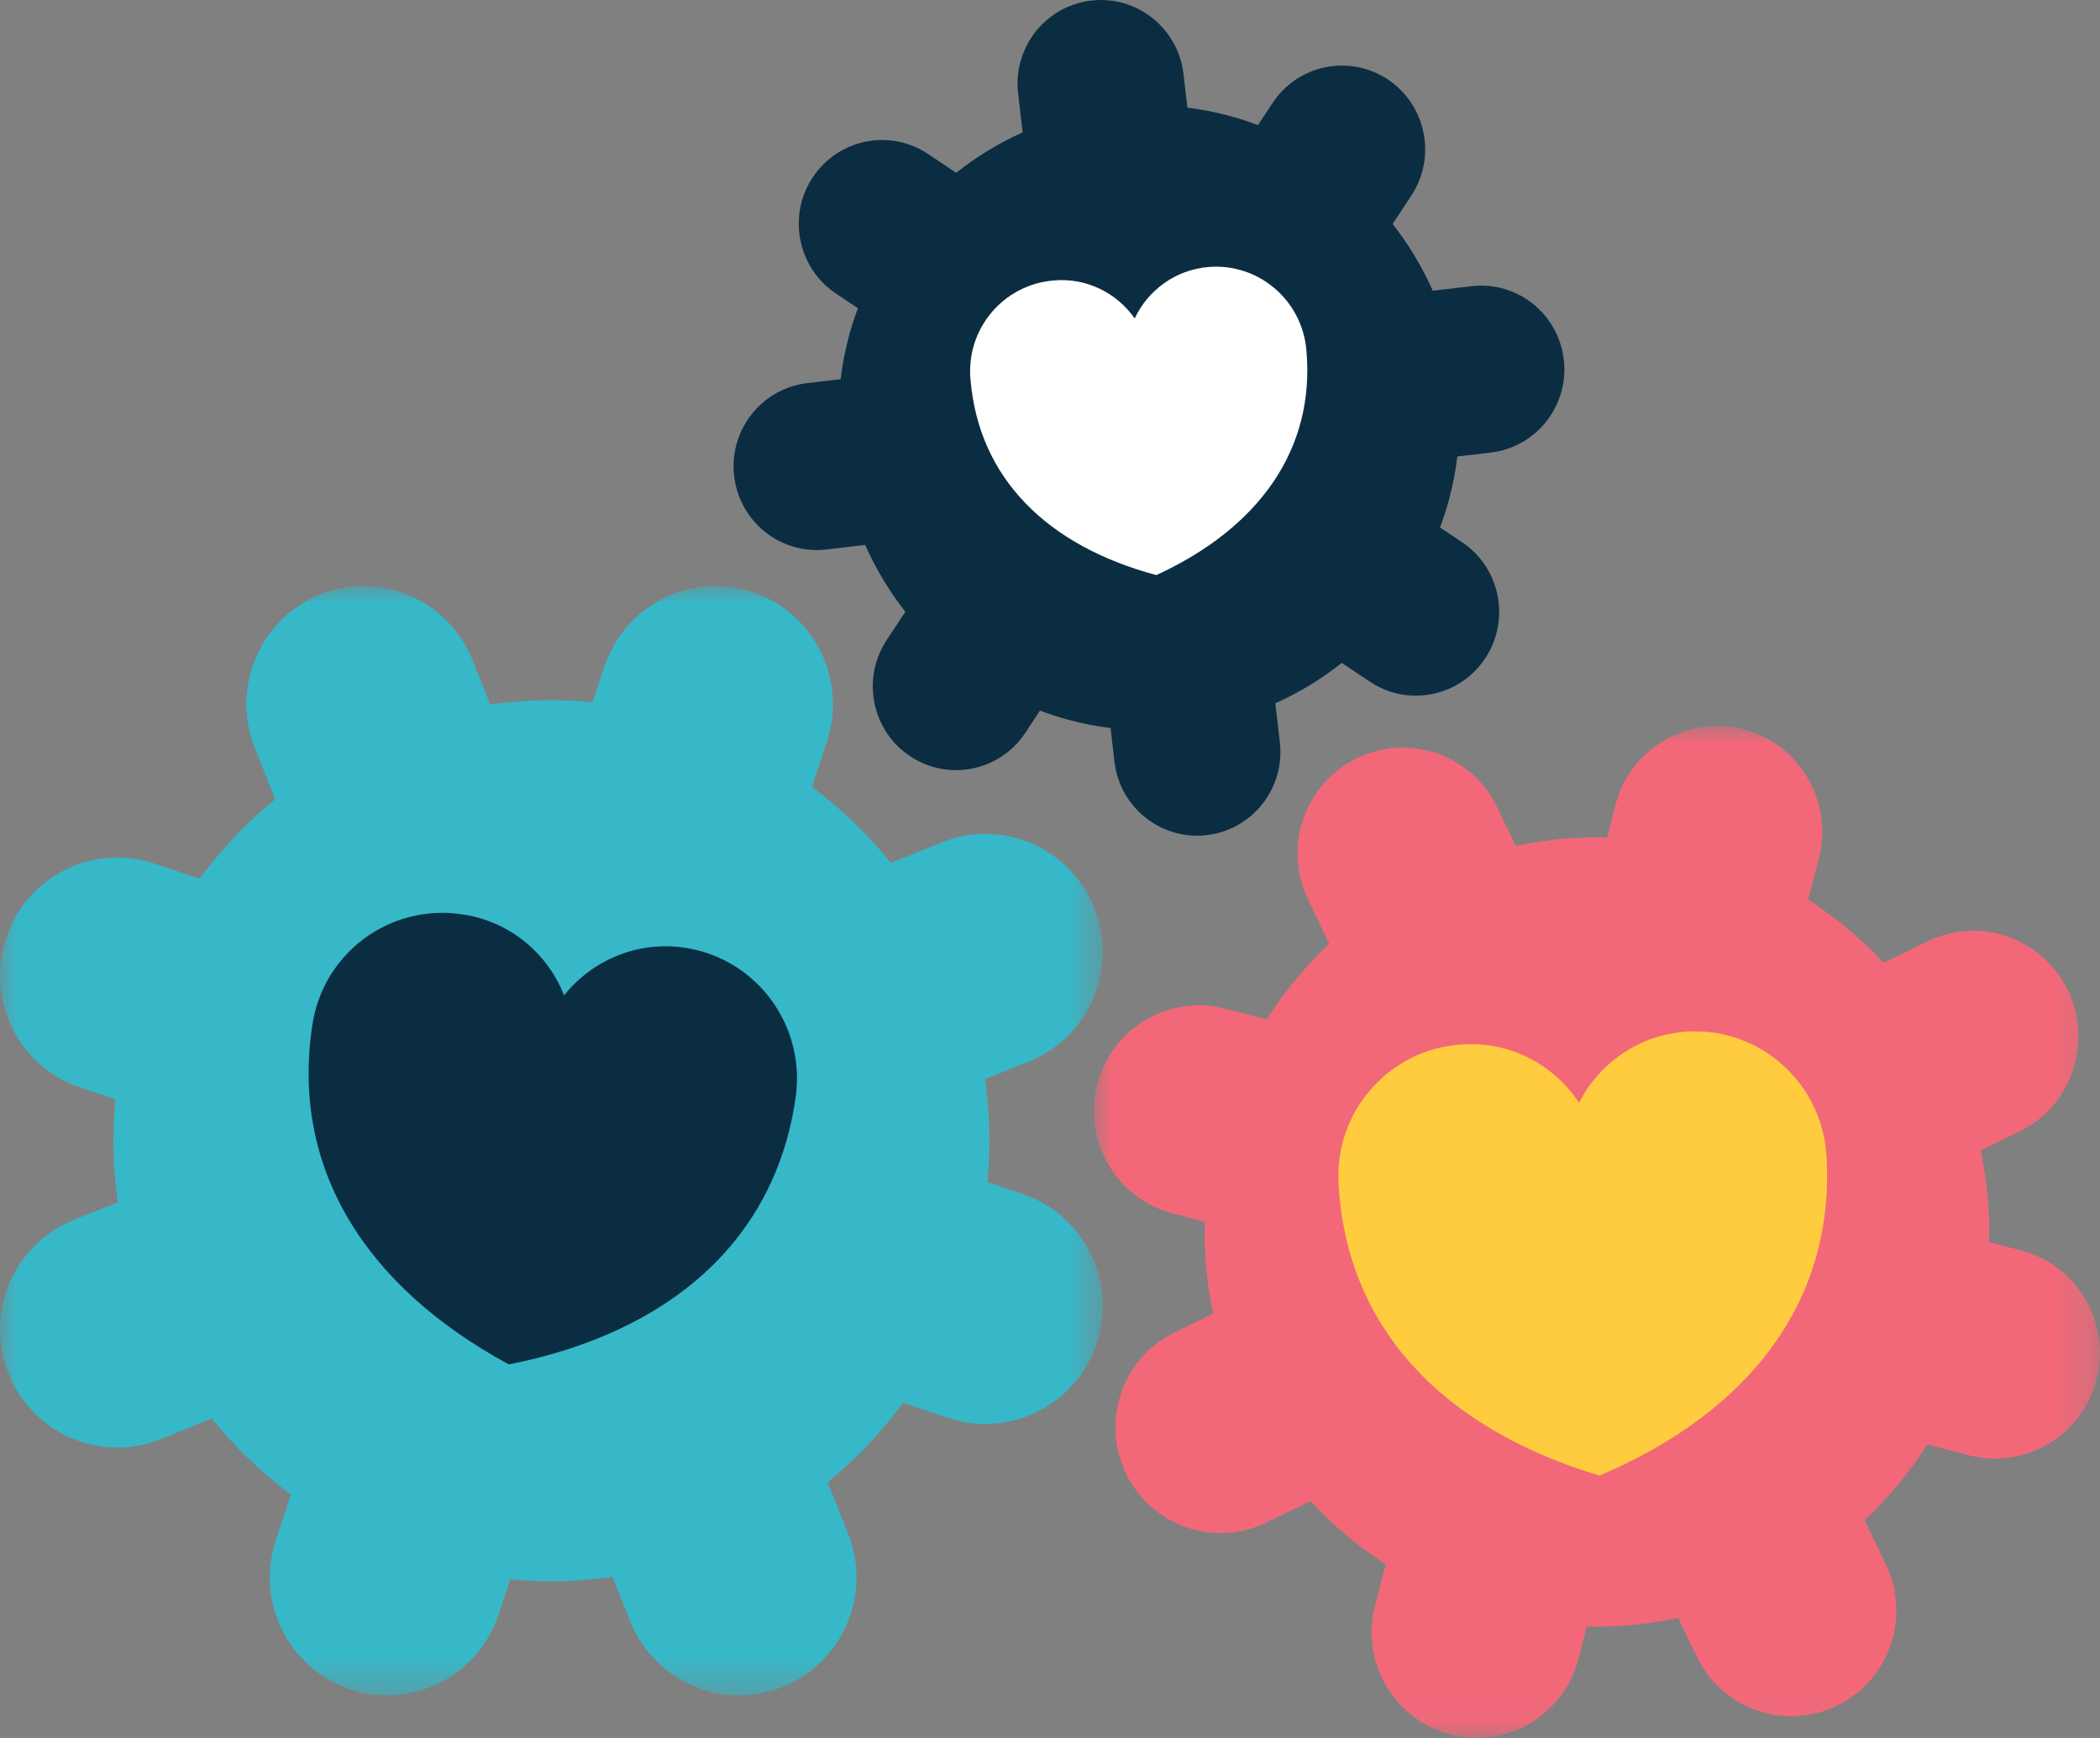 <?xml version="1.0" encoding="UTF-8"?>
<svg width="58px" height="48px" viewBox="0 0 58 48" version="1.1" xmlns="http://www.w3.org/2000/svg" xmlns:xlink="http://www.w3.org/1999/xlink">
    <rect x="0" y="0" width="58" height="48" fill="#808080" stroke="none"/>
    <title>Group 15</title>
    <defs>
        <polygon id="path-1" points="0 0 30.458 0 30.458 30.636 0 30.636"></polygon>
        <polygon id="path-3" points="0 0 27.787 0 27.787 27.95 0 27.95"></polygon>
    </defs>
    <g id="Navigation" stroke="none" stroke-width="1" fill="none" fill-rule="evenodd">
        <g id="Group-15">
            <g id="Group-3" transform="translate(0, 16.187)">
                <mask id="mask-2" fill="white">
                    <use xlink:href="#path-1"></use>
                </mask>
                <g id="Clip-2"></g>
                <path d="M13.767,28.407 L14.091,27.429 C14.466,27.465 14.845,27.485 15.229,27.485 C15.803,27.485 16.366,27.442 16.919,27.364 L17.405,28.587 C18.069,30.258 19.955,31.071 21.617,30.402 C23.278,29.734 24.086,27.837 23.422,26.166 L22.859,24.751 C23.641,24.109 24.344,23.371 24.946,22.555 L26.193,22.973 C27.89,23.542 29.725,22.619 30.291,20.912 C30.856,19.205 29.94,17.358 28.242,16.789 L27.27,16.463 C27.305,16.086 27.325,15.704 27.325,15.318 C27.325,14.741 27.283,14.175 27.205,13.619 L28.421,13.13 C30.082,12.461 30.89,10.564 30.225,8.893 C29.561,7.222 27.675,6.409 26.014,7.078 L24.607,7.644 C23.969,6.856 23.235,6.15 22.424,5.544 L22.839,4.291 C23.405,2.584 22.488,0.738 20.79,0.168 C19.092,-0.401 17.258,0.522 16.691,2.229 L16.367,3.207 C15.992,3.171 15.613,3.151 15.229,3.151 C14.655,3.151 14.092,3.194 13.539,3.272 L13.053,2.05 C12.388,0.378 10.503,-0.435 8.842,0.234 C7.575,0.744 6.804,1.968 6.804,3.261 C6.804,3.664 6.879,4.073 7.037,4.47 L7.6,5.885 C6.817,6.527 6.115,7.265 5.512,8.082 L4.266,7.664 C2.568,7.095 0.733,8.017 0.167,9.725 C0.054,10.067 -0,10.414 -0,10.756 C-0,12.12 0.859,13.392 2.216,13.848 L3.188,14.173 C3.153,14.55 3.133,14.932 3.133,15.318 C3.133,15.895 3.176,16.462 3.254,17.017 L2.038,17.506 C0.771,18.016 -0,19.24 -0,20.533 C-0,20.936 0.075,21.346 0.232,21.742 C0.897,23.414 2.783,24.227 4.444,23.558 L5.851,22.993 C6.489,23.78 7.223,24.486 8.035,25.092 L7.619,26.346 C7.506,26.688 7.452,27.035 7.452,27.377 C7.452,28.742 8.311,30.013 9.669,30.468 C11.366,31.038 13.201,30.115 13.767,28.407" id="Fill-1" fill="#36B8C9" mask="url(#mask-2)"></path>
            </g>
            <g id="Group-6" transform="translate(30.213, 20.05)">
                <mask id="mask-4" fill="white">
                    <use xlink:href="#path-3"></use>
                </mask>
                <g id="Clip-5"></g>
                <path d="M13.384,25.762 L13.613,24.868 C13.951,24.877 14.291,24.871 14.634,24.847 C15.147,24.812 15.648,24.739 16.136,24.635 L16.646,25.698 C17.341,27.15 19.076,27.761 20.52,27.061 C21.964,26.362 22.57,24.617 21.875,23.164 L21.286,21.934 C21.946,21.313 22.529,20.61 23.018,19.843 L24.157,20.14 C25.709,20.544 27.292,19.606 27.694,18.046 C28.095,16.485 27.163,14.892 25.612,14.488 L24.724,14.256 C24.732,13.917 24.727,13.575 24.703,13.23 C24.668,12.715 24.595,12.211 24.492,11.719 L25.549,11.207 C26.993,10.507 27.599,8.762 26.904,7.31 C26.208,5.857 24.473,5.247 23.03,5.947 L21.807,6.539 C21.189,5.875 20.49,5.289 19.728,4.798 L20.023,3.652 C20.424,2.091 19.492,0.498 17.941,0.094 C16.389,-0.31 14.805,0.627 14.404,2.188 L14.174,3.082 C13.836,3.073 13.496,3.078 13.153,3.102 C12.64,3.137 12.14,3.211 11.65,3.314 L11.141,2.252 C10.446,0.799 8.711,0.189 7.267,0.889 C6.166,1.422 5.552,2.563 5.631,3.719 C5.655,4.079 5.747,4.44 5.912,4.786 L6.501,6.015 C5.841,6.637 5.258,7.34 4.769,8.106 L3.63,7.81 C2.079,7.406 0.495,8.343 0.093,9.904 C0.013,10.217 -0.014,10.53 0.007,10.836 C0.09,12.055 0.935,13.139 2.175,13.462 L3.064,13.693 C3.055,14.033 3.06,14.375 3.084,14.72 C3.119,15.235 3.192,15.739 3.295,16.231 L2.239,16.743 C1.137,17.276 0.523,18.417 0.602,19.573 C0.626,19.933 0.718,20.295 0.883,20.64 C1.579,22.092 3.313,22.702 4.757,22.003 L5.98,21.41 C6.599,22.075 7.297,22.661 8.059,23.152 L7.764,24.298 C7.684,24.611 7.657,24.925 7.678,25.23 C7.761,26.449 8.606,27.533 9.847,27.856 C11.398,28.26 12.982,27.322 13.384,25.762" id="Fill-4" fill="#F36879" mask="url(#mask-4)"></path>
            </g>
            <path d="M28.321,20.235 L28.723,19.626 C28.973,19.72 29.23,19.804 29.493,19.876 C29.885,19.983 30.28,20.058 30.673,20.108 L30.78,21.036 C30.928,22.305 32.07,23.213 33.331,23.065 C34.593,22.916 35.496,21.767 35.348,20.499 L35.223,19.424 C35.878,19.131 36.495,18.756 37.058,18.309 L37.835,18.827 C38.893,19.534 40.32,19.243 41.022,18.179 C41.724,17.115 41.436,15.679 40.378,14.973 L39.772,14.569 C39.866,14.317 39.95,14.059 40.021,13.794 C40.127,13.399 40.202,13.003 40.251,12.608 L41.174,12.499 C42.436,12.35 43.339,11.202 43.191,9.933 C43.044,8.664 41.901,7.756 40.64,7.904 L39.572,8.03 C39.28,7.372 38.907,6.751 38.463,6.185 L38.979,5.403 C39.68,4.339 39.392,2.903 38.334,2.197 C37.276,1.491 35.849,1.781 35.146,2.846 L34.744,3.455 C34.494,3.36 34.238,3.276 33.975,3.205 C33.582,3.098 33.188,3.022 32.795,2.973 L32.687,2.044 C32.539,0.776 31.397,-0.133 30.136,0.016 C29.174,0.129 28.42,0.824 28.182,1.71 C28.108,1.986 28.084,2.28 28.119,2.582 L28.244,3.656 C27.589,3.95 26.973,4.324 26.409,4.772 L25.632,4.253 C24.574,3.547 23.147,3.837 22.445,4.901 C22.304,5.115 22.203,5.342 22.14,5.577 C21.889,6.511 22.243,7.543 23.089,8.107 L23.695,8.512 C23.602,8.764 23.517,9.022 23.446,9.286 C23.34,9.681 23.265,10.077 23.216,10.473 L22.293,10.581 C21.331,10.694 20.578,11.389 20.34,12.275 C20.265,12.551 20.241,12.846 20.276,13.147 C20.424,14.416 21.566,15.324 22.827,15.176 L23.895,15.05 C24.187,15.709 24.56,16.329 25.004,16.896 L24.489,17.677 C24.349,17.891 24.248,18.118 24.185,18.352 C23.933,19.288 24.287,20.318 25.134,20.884 C26.192,21.59 27.619,21.3 28.321,20.235" id="Fill-7" fill="#0B2D42"></path>
            <path d="M18.93,26.177 C17.621,25.973 16.353,26.518 15.58,27.49 C15.123,26.328 14.071,25.437 12.763,25.253 C10.76,24.948 8.909,26.336 8.624,28.33 C8.033,32.26 10.08,35.529 14.053,37.683 C18.489,36.805 21.398,34.27 21.97,30.341 C22.274,28.346 20.913,26.483 18.93,26.177" id="Fill-9" fill="#0B2D42"></path>
            <path d="M33.379,7.374 C32.467,7.448 31.703,8.018 31.339,8.795 C30.848,8.089 29.999,7.66 29.092,7.747 C27.699,7.865 26.678,9.095 26.804,10.479 C27.033,13.213 28.927,15.077 31.937,15.883 C34.774,14.579 36.324,12.409 36.082,9.679 C35.968,8.292 34.759,7.26 33.379,7.374" id="Fill-11" fill="#FFFFFF"></path>
            <path d="M46.627,28.49 C45.304,28.557 44.172,29.35 43.612,30.46 C42.93,29.417 41.72,28.759 40.402,28.845 C38.379,28.957 36.847,30.694 36.972,32.705 C37.187,36.673 39.851,39.456 44.176,40.753 C48.342,38.986 50.679,35.909 50.445,31.946 C50.339,29.93 48.63,28.384 46.627,28.49" id="Fill-13" fill="#FFCC3F"></path>
        </g>
    </g>
</svg>